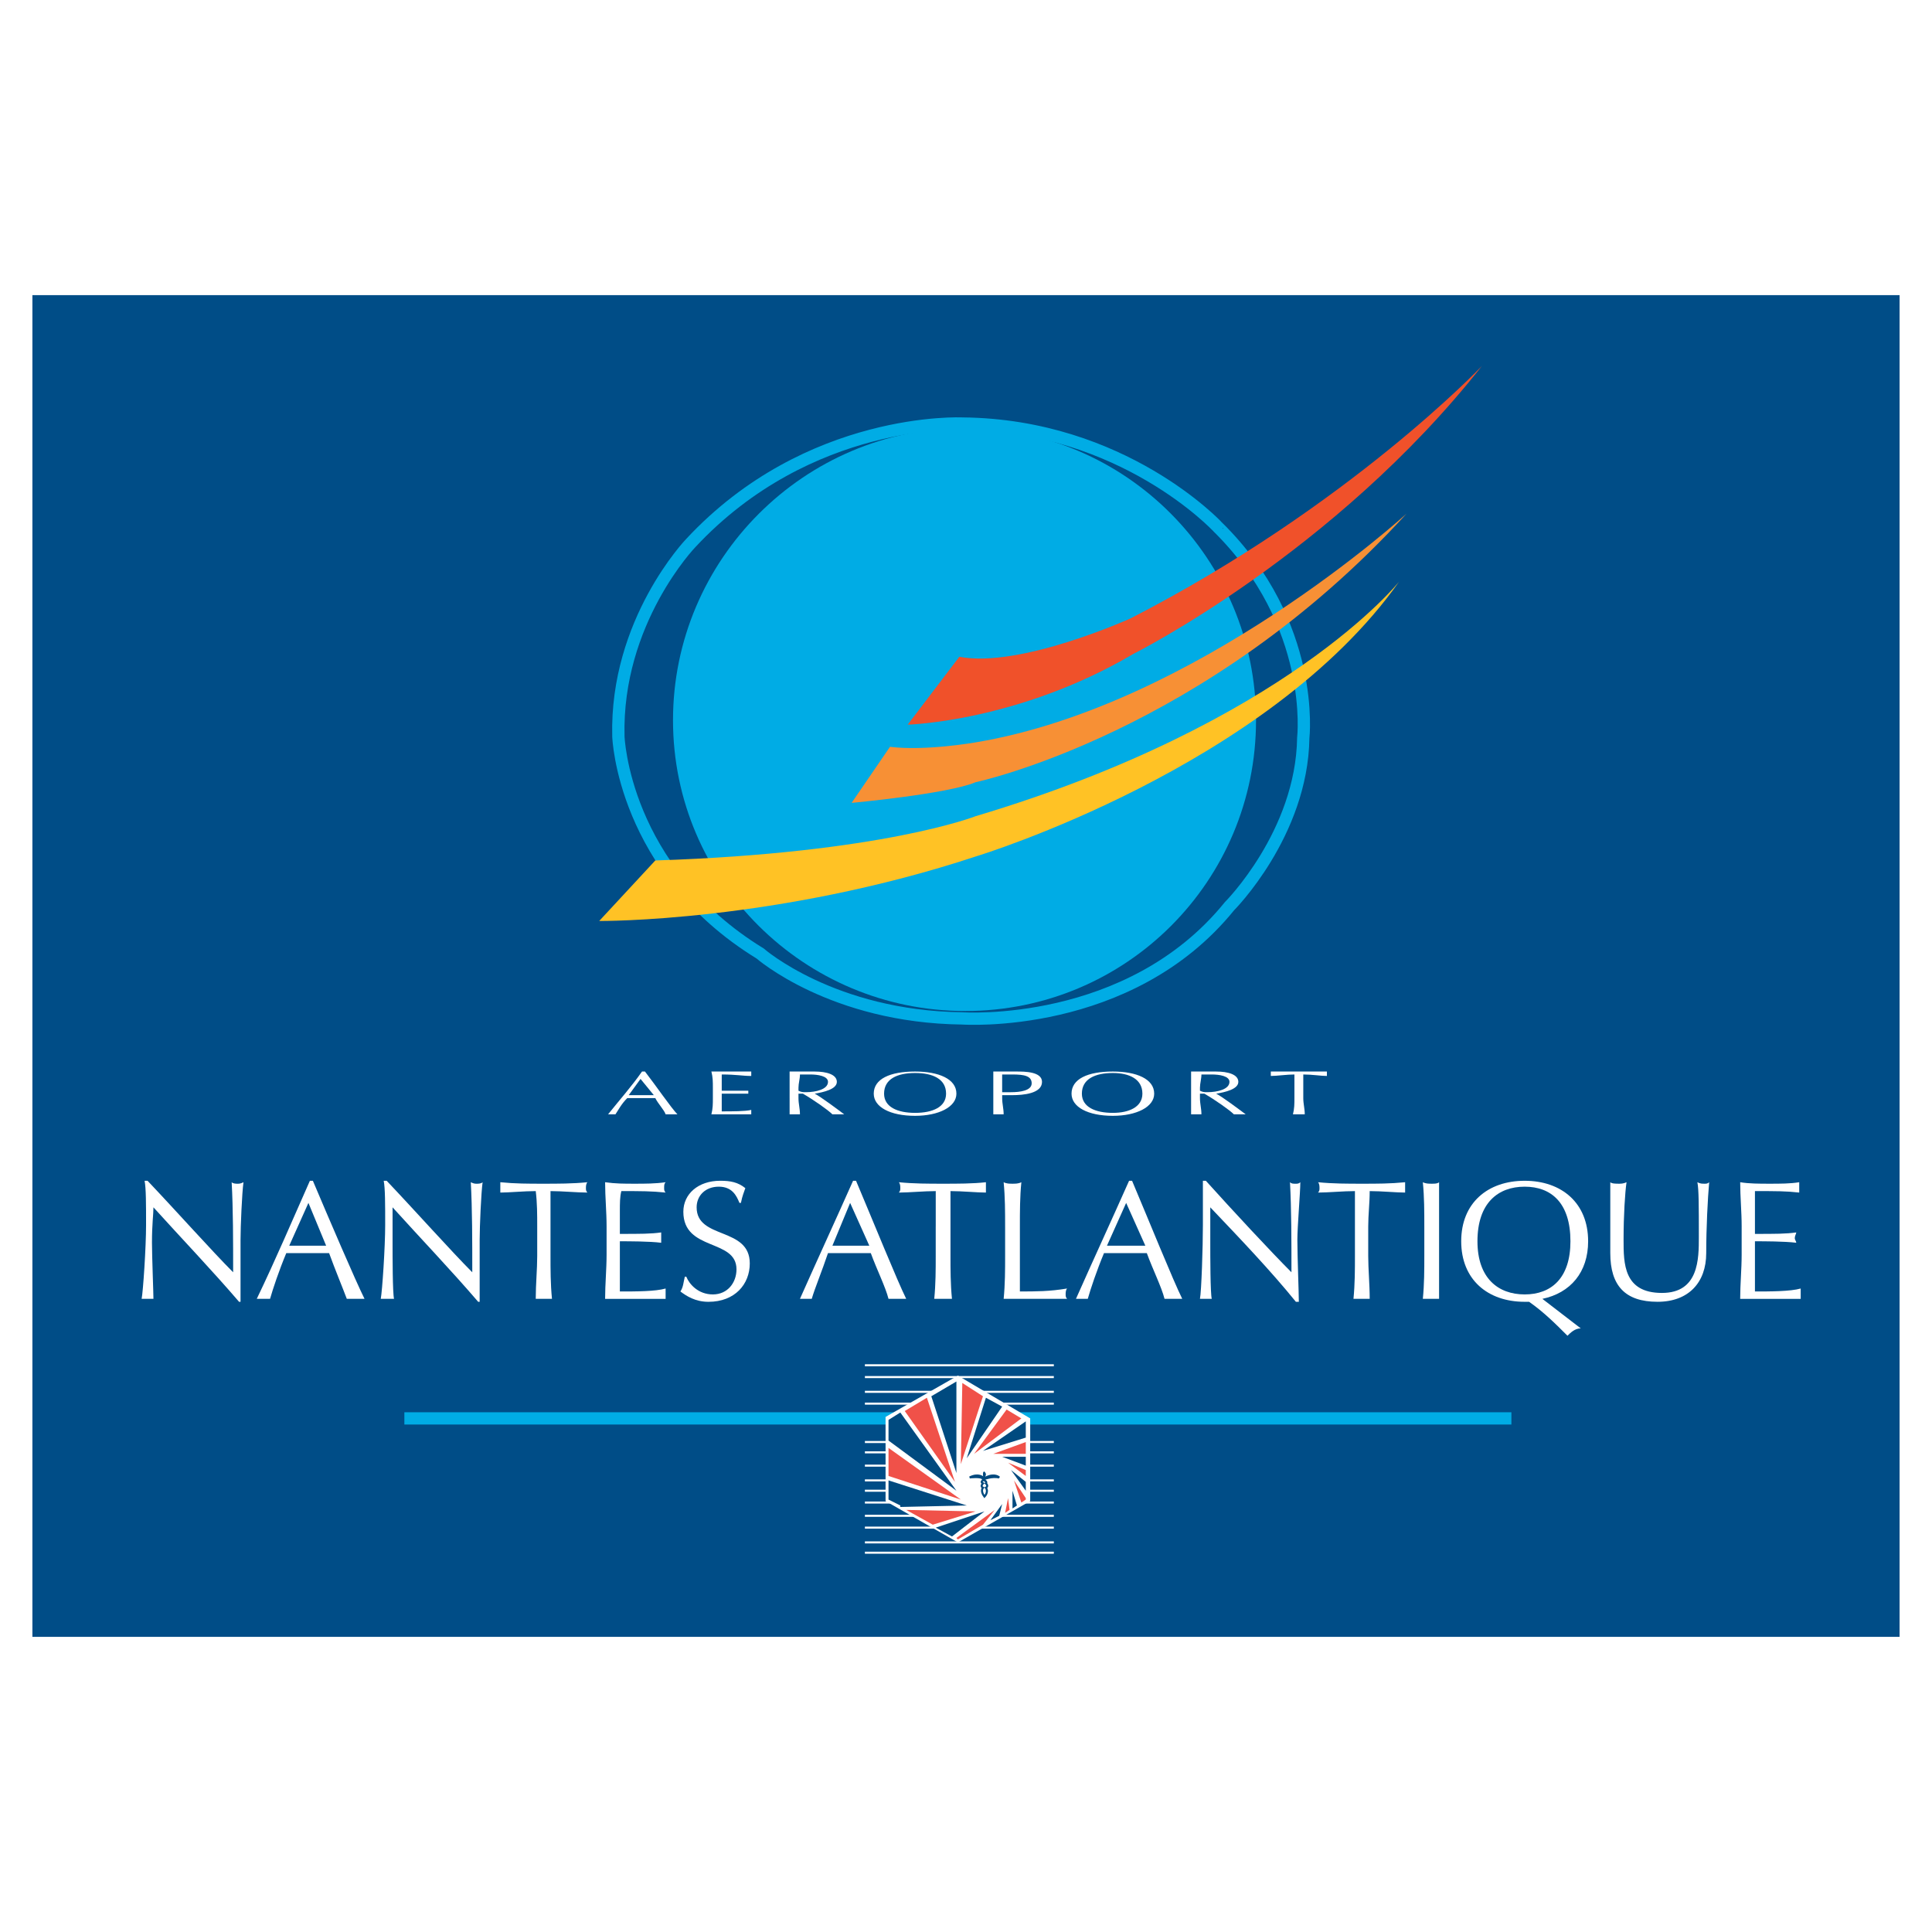 <?xml version="1.0" encoding="utf-8"?>
<!-- Generator: Adobe Illustrator 13.0.0, SVG Export Plug-In . SVG Version: 6.00 Build 14576)  -->
<!DOCTYPE svg PUBLIC "-//W3C//DTD SVG 1.0//EN" "http://www.w3.org/TR/2001/REC-SVG-20010904/DTD/svg10.dtd">
<svg version="1.0" id="Layer_1" xmlns="http://www.w3.org/2000/svg" xmlns:xlink="http://www.w3.org/1999/xlink" x="0px" y="0px"
	 width="192.756px" height="192.756px" viewBox="0 0 192.756 192.756" enable-background="new 0 0 192.756 192.756"
	 xml:space="preserve">
<g>
	<polygon fill-rule="evenodd" clip-rule="evenodd" fill="#FFFFFF" points="0,0 192.756,0 192.756,192.756 0,192.756 0,0 	"/>
	<polygon fill-rule="evenodd" clip-rule="evenodd" fill="#004D87" points="3.233,163.309 3.233,29.446 189.522,29.446 
		189.522,163.309 3.233,163.309 	"/>
	<path fill-rule="evenodd" clip-rule="evenodd" fill="#00ACE5" d="M67.146,71.858c0-16.052,13.106-29.158,29.158-29.158
		c16.052,0,29.011,13.106,29.011,29.158s-12.959,29.011-29.011,29.011C80.252,100.869,67.146,87.91,67.146,71.858L67.146,71.858z"/>
	<path fill="none" stroke="#00ACE5" stroke-width="1.227" stroke-miterlimit="2.613" d="M96.01,42.258
		c0,0-15.316-0.736-27.097,11.929c0,0-7.511,7.805-7.216,19.292c0,0,0.441,13.253,14.137,21.647c0,0,7.216,6.333,20.176,6.479
		c0,0,16.64,1.178,26.654-11.192c0,0,7.217-7.216,7.363-16.788c0,0,1.326-11.339-8.541-21.059
		C121.486,52.567,112.062,42.405,96.01,42.258L96.01,42.258z M40.344,141.514h110.448"/>
	<path fill-rule="evenodd" clip-rule="evenodd" fill="#FFC225" d="M65.379,85.849l-5.596,6.038c0,0,17.671,0.147,37.699-6.479
		c0,0,29.011-8.836,42.118-27.391c0,0-11.192,14.137-42.265,23.415C97.335,81.43,88.058,85.112,65.379,85.849L65.379,85.849z"/>
	<path fill-rule="evenodd" clip-rule="evenodd" fill="#F79035" d="M88.794,74.509l-3.829,5.596c0,0,9.572-0.884,12.37-2.062
		c0,0,22.973-4.86,43-26.802c0,0-20.911,19.145-43,22.826C97.335,74.067,92.329,74.951,88.794,74.509L88.794,74.509z"/>
	<path fill-rule="evenodd" clip-rule="evenodd" fill="#F0512A" d="M95.715,65.525L90.561,72.3c0,0,11.044-0.295,22.531-7.069
		c0,0,20.028-10.014,34.755-28.717c0,0-13.254,13.99-35.049,25.183C112.798,61.697,101.753,66.704,95.715,65.525L95.715,65.525z"/>
	<path fill-rule="evenodd" clip-rule="evenodd" fill="#FFFFFF" d="M65.232,109.264c-0.442,0-0.884,0-1.326,0
		c-0.294,0-0.736,0-1.178,0l1.178-1.619L65.232,109.264L65.232,109.264z M64.054,106.906c-1.031,1.475-2.209,2.799-3.387,4.271
		c0.147,0,0.294,0,0.442,0c0,0,0.147,0,0.294,0c0.294-0.441,0.589-1.031,1.178-1.619c0.442,0,0.883,0,1.325,0s0.884,0,1.473,0
		c0.294,0.588,0.884,1.178,1.031,1.619c0.295,0,0.442,0,0.589,0c0.295,0,0.442,0,0.589,0c-0.589-0.59-2.209-2.945-3.24-4.271H64.054
		L64.054,106.906z"/>
	<path fill-rule="evenodd" clip-rule="evenodd" fill="#FFFFFF" d="M71.123,108.527c0-0.59,0-1.031-0.147-1.621
		c0.736,0,1.326,0,2.062,0c0.589,0,1.325,0,1.915,0c0,0.148,0,0.148,0,0.295c0,0,0,0,0,0.148c-0.884,0-1.473-0.148-2.945-0.148
		c0,0.295,0,0.443,0,0.883c0,0.297,0,0.59,0,0.738c1.325,0,2.062,0,2.651,0c0,0,0,0,0,0.146v0.146c-0.736,0-2.062,0-2.651,0
		c0,0.148,0,0.295,0,0.885c0,0.441,0,0.736,0,0.883c1.031,0,2.356,0,2.945-0.146c0,0.146,0,0.146,0,0.295v0.146
		c-0.589,0-1.325,0-1.915,0c-0.736,0-1.325,0-2.062,0c0.147-0.59,0.147-1.031,0.147-1.619V108.527L71.123,108.527z"/>
	<path fill-rule="evenodd" clip-rule="evenodd" fill="#FFFFFF" d="M79.664,108.527c0-0.443,0.147-0.883,0.147-1.326
		c0.147,0,0.589,0,1.031,0c0.736,0,1.767,0.148,1.767,0.736c0,0.736-1.178,1.031-2.209,1.031c-0.294,0-0.442,0-0.736-0.146V108.527
		L79.664,108.527z M78.78,109.559c0,0.588,0,1.029,0,1.619c0.147,0,0.294,0,0.442,0s0.442,0,0.589,0c0-0.59-0.147-1.031-0.147-1.619
		v-0.443h0.441c1.031,0.59,2.503,1.621,2.945,2.062c0.147,0,0.442,0,0.589,0c0.147,0,0.441,0,0.589,0
		c-0.589-0.441-2.356-1.768-2.945-2.062c0.883-0.146,2.209-0.441,2.209-1.178s-1.031-1.031-2.209-1.031c-0.442,0-0.884,0-1.326,0
		s-0.884,0-1.178,0c0,0.59,0,1.031,0,1.621V109.559L78.78,109.559z"/>
	<path fill-rule="evenodd" clip-rule="evenodd" fill="#FFFFFF" d="M94.39,109.115c0,1.326-1.325,1.916-3.092,1.916
		s-3.093-0.59-3.093-1.916c0-1.471,1.326-2.061,3.093-2.061S94.39,107.645,94.39,109.115L94.39,109.115z M87.174,109.115
		c0,1.326,1.62,2.211,4.123,2.211c2.356,0,4.124-0.885,4.124-2.211c0-1.471-1.767-2.209-4.124-2.209
		C88.794,106.906,87.174,107.645,87.174,109.115L87.174,109.115z"/>
	<path fill-rule="evenodd" clip-rule="evenodd" fill="#FFFFFF" d="M99.986,107.201h1.03c1.179,0,1.915,0.148,1.915,0.883
		c0,0.738-1.179,0.885-2.062,0.885c-0.295,0-0.59,0-0.884,0V107.201L99.986,107.201z M99.103,109.559c0,0.588,0,1.029,0,1.619
		c0.147,0,0.294,0,0.441,0c0.295,0,0.442,0,0.59,0c0-0.59-0.147-1.031-0.147-1.619v-0.295c0.294,0,0.589,0,1.03,0
		c1.031,0,2.945-0.148,2.945-1.326c0-1.031-1.767-1.031-2.503-1.031c-0.295,0-1.031,0-1.325,0c-0.295,0-0.737,0-1.031,0
		c0,0.59,0,1.031,0,1.621V109.559L99.103,109.559z"/>
	<path fill-rule="evenodd" clip-rule="evenodd" fill="#FFFFFF" d="M113.977,109.115c0,1.326-1.326,1.916-2.945,1.916
		c-1.768,0-3.093-0.59-3.093-1.916c0-1.471,1.325-2.061,3.093-2.061C112.65,107.055,113.977,107.645,113.977,109.115
		L113.977,109.115z M106.907,109.115c0,1.326,1.62,2.211,4.124,2.211c2.355,0,4.123-0.885,4.123-2.211
		c0-1.471-1.768-2.209-4.123-2.209C108.527,106.906,106.907,107.645,106.907,109.115L106.907,109.115z"/>
	<path fill-rule="evenodd" clip-rule="evenodd" fill="#FFFFFF" d="M119.72,108.527c0-0.443,0.147-0.883,0.147-1.326
		c0.146,0,0.588,0,1.03,0c0.736,0,1.767,0.148,1.767,0.736c0,0.736-1.178,1.031-2.209,1.031c-0.294,0-0.441,0-0.735-0.146V108.527
		L119.72,108.527z M118.836,109.559c0,0.588,0,1.029,0,1.619c0.146,0,0.294,0,0.441,0c0.295,0,0.442,0,0.59,0
		c0-0.59-0.147-1.031-0.147-1.619v-0.443h0.441c1.031,0.59,2.503,1.621,2.945,2.062c0.147,0,0.442,0,0.589,0
		c0.147,0,0.441,0,0.589,0c-0.589-0.441-2.355-1.768-2.944-2.062c0.883-0.146,2.209-0.441,2.209-1.178s-1.031-1.031-2.209-1.031
		c-0.442,0-0.885,0-1.326,0s-0.736,0-1.178,0c0,0.59,0,1.031,0,1.621V109.559L118.836,109.559z"/>
	<path fill-rule="evenodd" clip-rule="evenodd" fill="#FFFFFF" d="M129.145,108.527c0-0.443,0-0.883,0-1.326
		c-0.736,0-1.768,0.148-2.356,0.148c0-0.148,0-0.148,0-0.148c0-0.146,0-0.146,0-0.295c0.884,0,1.914,0,2.798,0
		c1.031,0,1.914,0,2.798,0c0,0.148,0,0.148,0,0.295c0,0,0,0,0,0.148c-0.589,0-1.473-0.148-2.356-0.148c0,0.443,0,0.883,0,1.326
		v1.031c0,0.588,0.147,1.029,0.147,1.619c-0.147,0-0.441,0-0.589,0s-0.295,0-0.589,0c0.147-0.59,0.147-1.031,0.147-1.619V108.527
		L129.145,108.527z"/>
	<path fill-rule="evenodd" clip-rule="evenodd" fill="#FFFFFF" d="M23.851,129.881c-2.651-3.094-5.743-6.332-8.542-9.426
		c0,0.736-0.147,1.621-0.147,3.535c0,1.324,0.147,5.006,0.147,5.596c-0.147,0-0.294,0-0.589,0c-0.147,0-0.294,0-0.589,0
		c0.147-0.736,0.442-5.154,0.442-7.363c0-2.062,0-3.682-0.147-4.418h0.294c2.798,2.945,6.479,7.068,8.541,9.131
		c0-3.094,0-6.332-0.147-8.984c0.147,0.148,0.442,0.148,0.589,0.148c0.147,0,0.295,0,0.589-0.148
		c-0.147,1.031-0.294,4.418-0.294,5.744c0,1.619,0,5.301,0,6.186H23.851L23.851,129.881z"/>
	<path fill-rule="evenodd" clip-rule="evenodd" fill="#FFFFFF" d="M32.539,124.285c-0.589,0-1.178,0-1.915,0
		c-0.589,0-1.178,0-1.767,0l1.915-4.271L32.539,124.285L32.539,124.285z M30.919,117.805c-1.767,3.977-3.387,7.805-5.301,11.781
		c0.294,0,0.441,0,0.736,0c0.147,0,0.294,0,0.589,0c0.295-1.031,0.884-2.799,1.62-4.564c0.736,0,1.325,0,2.062,0
		c0.737,0,1.473,0,2.209,0c0.588,1.619,1.325,3.387,1.767,4.564c0.294,0,0.589,0,0.884,0s0.589,0,0.884,0
		c-0.884-1.768-3.534-7.953-5.154-11.781H30.919L30.919,117.805z"/>
	<path fill-rule="evenodd" clip-rule="evenodd" fill="#FFFFFF" d="M47.708,129.881c-2.651-3.094-5.744-6.332-8.542-9.426
		c0,0.736,0,1.621,0,3.535c0,1.324,0,5.006,0.147,5.596c-0.294,0-0.441,0-0.589,0c-0.294,0-0.442,0-0.736,0
		c0.147-0.736,0.442-5.154,0.442-7.363c0-2.062,0-3.682-0.147-4.418h0.294c2.798,2.945,6.48,7.068,8.542,9.131
		c0-3.094,0-6.332-0.147-8.984c0.294,0.148,0.442,0.148,0.589,0.148c0.147,0,0.441,0,0.589-0.148
		c-0.147,1.031-0.294,4.418-0.294,5.744c0,1.619,0,5.301,0,6.186H47.708L47.708,129.881z"/>
	<path fill-rule="evenodd" clip-rule="evenodd" fill="#FFFFFF" d="M53.598,122.369c0-1.178,0-2.355-0.147-3.533
		c-1.178,0-2.65,0.146-3.534,0.146c0-0.146,0-0.295,0-0.441s0-0.441,0-0.59c1.473,0.148,2.798,0.148,4.271,0.148
		s2.945,0,4.418-0.148c-0.148,0.148-0.148,0.443-0.148,0.59s0,0.295,0.148,0.441c-1.031,0-2.503-0.146-3.682-0.146
		c0,1.178,0,2.355,0,3.533v2.945c0,1.326,0,2.799,0.147,4.271c-0.294,0-0.589,0-0.883,0s-0.442,0-0.737,0
		c0-1.473,0.147-2.945,0.147-4.271V122.369L53.598,122.369z"/>
	<path fill-rule="evenodd" clip-rule="evenodd" fill="#FFFFFF" d="M60.519,122.369c0-1.473-0.147-2.945-0.147-4.418
		c1.031,0.148,1.915,0.148,2.945,0.148s2.062,0,3.092-0.148c-0.147,0.148-0.147,0.295-0.147,0.59c0,0.146,0,0.295,0.147,0.441
		c-1.472-0.146-2.356-0.146-4.418-0.146c-0.147,0.588-0.147,1.178-0.147,2.061c0,0.885,0,1.768,0,2.209c2.062,0,3.093,0,4.124-0.146
		c0,0.146,0,0.295,0,0.59c0,0.146,0,0.293,0,0.441c-1.178-0.148-3.24-0.148-4.124-0.148c0,0.443,0,0.885,0,2.504
		c0,1.178,0,2.062,0,2.504c1.62,0,3.534,0,4.565-0.295c0,0.146,0,0.441,0,0.59c0,0.146,0,0.293,0,0.441c-0.883,0-1.915,0-2.945,0
		s-2.062,0-3.092,0c0-1.473,0.147-2.945,0.147-4.418V122.369L60.519,122.369z"/>
	<path fill-rule="evenodd" clip-rule="evenodd" fill="#FFFFFF" d="M68.472,127.377c0.294,0.736,1.178,1.768,2.651,1.768
		c1.473,0,2.356-1.18,2.356-2.504c0-3.092-5.302-1.768-5.302-5.744c0-1.766,1.473-3.092,3.682-3.092
		c1.031,0,1.768,0.146,2.503,0.736c-0.147,0.441-0.294,0.736-0.441,1.473h-0.147c-0.294-0.736-0.736-1.619-2.062-1.619
		s-2.209,0.883-2.209,2.061c0,3.24,5.302,1.914,5.302,5.596c0,2.062-1.473,3.83-4.124,3.83c-1.325,0-2.208-0.59-2.798-1.031
		c0.294-0.441,0.294-0.885,0.442-1.473H68.472L68.472,127.377z"/>
	<path fill-rule="evenodd" clip-rule="evenodd" fill="#FFFFFF" d="M86.732,124.285c-0.736,0-1.326,0-1.915,0
		c-0.589,0-1.178,0-1.767,0l1.767-4.271L86.732,124.285L86.732,124.285z M85.112,117.805c-1.767,3.977-3.534,7.805-5.301,11.781
		c0.147,0,0.441,0,0.589,0c0.147,0,0.442,0,0.589,0c0.295-1.031,1.031-2.799,1.62-4.564c0.736,0,1.472,0,2.062,0
		c0.736,0,1.472,0,2.208,0c0.589,1.619,1.473,3.387,1.768,4.564c0.294,0,0.588,0,0.883,0c0.294,0,0.589,0,0.883,0
		c-0.883-1.768-3.387-7.953-5.007-11.781H85.112L85.112,117.805z"/>
	<path fill-rule="evenodd" clip-rule="evenodd" fill="#FFFFFF" d="M93.359,122.369c0-1.178,0-2.355,0-3.533
		c-1.178,0-2.651,0.146-3.682,0.146c0.147-0.146,0.147-0.295,0.147-0.441s0-0.441-0.147-0.59c1.472,0.148,2.945,0.148,4.417,0.148
		s2.945,0,4.271-0.148c0,0.148,0,0.443,0,0.59s0,0.295,0,0.441c-0.884,0-2.356-0.146-3.535-0.146c0,1.178,0,2.355,0,3.533v2.945
		c0,1.326,0,2.799,0.147,4.271c-0.294,0-0.589,0-0.884,0c-0.294,0-0.589,0-0.883,0c0.147-1.473,0.147-2.945,0.147-4.271V122.369
		L93.359,122.369z"/>
	<path fill-rule="evenodd" clip-rule="evenodd" fill="#FFFFFF" d="M100.28,122.369c0-1.473,0-2.945-0.146-4.418
		c0.294,0.148,0.588,0.148,0.883,0.148s0.589,0,0.884-0.148c-0.147,1.473-0.147,2.945-0.147,4.418c0,2.799,0,4.861,0,6.48
		c1.62,0,2.945,0,4.713-0.295c-0.147,0.146-0.147,0.441-0.147,0.59c0,0.146,0,0.293,0.147,0.441c-1.031,0-2.062,0-3.093,0
		c-1.178,0-2.062,0-3.239,0c0.146-1.473,0.146-2.945,0.146-4.271V122.369L100.28,122.369z"/>
	<path fill-rule="evenodd" clip-rule="evenodd" fill="#FFFFFF" d="M114.271,124.285c-0.736,0-1.325,0-1.914,0
		c-0.59,0-1.325,0-1.915,0l1.915-4.271L114.271,124.285L114.271,124.285z M112.65,117.805c-1.767,3.977-3.534,7.805-5.301,11.781
		c0.146,0,0.441,0,0.589,0c0.146,0,0.441,0,0.589,0c0.295-1.031,0.884-2.799,1.62-4.564c0.736,0,1.472,0,2.062,0
		c0.736,0,1.473,0,2.209,0c0.589,1.619,1.473,3.387,1.768,4.564c0.294,0,0.588,0,0.883,0s0.589,0,0.884,0
		c-0.884-1.768-3.387-7.953-5.007-11.781H112.65L112.65,117.805z"/>
	<path fill-rule="evenodd" clip-rule="evenodd" fill="#FFFFFF" d="M129.291,129.881c-2.503-3.094-5.596-6.332-8.541-9.426
		c0,0.736,0,1.621,0,3.535c0,1.324,0,5.006,0.147,5.596c-0.147,0-0.442,0-0.589,0c-0.147,0-0.441,0-0.589,0
		c0.147-0.736,0.294-5.154,0.294-7.363c0-2.062,0-3.682,0-4.418h0.295c2.65,2.945,6.479,7.068,8.541,9.131
		c0-3.094,0-6.332-0.147-8.984c0.147,0.148,0.295,0.148,0.589,0.148c0.147,0,0.295,0,0.442-0.148c0,1.031-0.295,4.418-0.295,5.744
		c0,1.619,0.147,5.301,0.147,6.186H129.291L129.291,129.881z"/>
	<path fill-rule="evenodd" clip-rule="evenodd" fill="#FFFFFF" d="M135.182,122.369c0-1.178,0-2.355,0-3.533
		c-1.178,0-2.65,0.146-3.682,0.146c0.147-0.146,0.147-0.295,0.147-0.441s0-0.441-0.147-0.59c1.473,0.148,2.946,0.148,4.419,0.148
		c1.472,0,2.797,0,4.27-0.148c0,0.148,0,0.443,0,0.59s0,0.295,0,0.441c-0.883,0-2.355-0.146-3.534-0.146
		c0,1.178-0.147,2.355-0.147,3.533v2.945c0,1.326,0.147,2.799,0.147,4.271c-0.294,0-0.441,0-0.735,0c-0.295,0-0.59,0-0.884,0
		c0.146-1.473,0.146-2.945,0.146-4.271V122.369L135.182,122.369z"/>
	<path fill-rule="evenodd" clip-rule="evenodd" fill="#FFFFFF" d="M142.104,122.369c0-1.473,0-2.945-0.147-4.418
		c0.295,0.148,0.589,0.148,0.884,0.148s0.589,0,0.736-0.148c0,1.473,0,2.945,0,4.418v2.945c0,1.326,0,2.799,0,4.271
		c-0.147,0-0.441,0-0.736,0s-0.589,0-0.884,0c0.147-1.473,0.147-2.945,0.147-4.271V122.369L142.104,122.369z"/>
	<path fill-rule="evenodd" clip-rule="evenodd" fill="#FFFFFF" d="M156.683,123.842c0,3.682-1.914,5.303-4.565,5.303
		c-2.65,0-4.712-1.621-4.712-5.303c0-3.828,2.062-5.447,4.712-5.447C154.769,118.395,156.683,120.014,156.683,123.842
		L156.683,123.842z M145.785,123.842c0,3.83,2.65,6.039,6.332,6.039c0.147,0,0.295,0,0.442,0c1.473,1.031,2.65,2.209,3.828,3.387
		c0.295-0.295,0.736-0.736,1.325-0.736c-1.325-1.031-2.503-1.914-3.828-2.945c2.798-0.59,4.564-2.65,4.564-5.744
		c0-3.828-2.65-6.037-6.332-6.037S145.785,120.014,145.785,123.842L145.785,123.842z"/>
	<path fill-rule="evenodd" clip-rule="evenodd" fill="#FFFFFF" d="M169.348,117.951c0.294,0.148,0.441,0.148,0.736,0.148
		c0.146,0,0.295,0,0.441-0.148c-0.146,1.621-0.295,4.566-0.295,7.07c0,2.943-1.767,4.859-4.859,4.859
		c-3.24,0-4.712-1.621-4.712-4.859c0-1.031,0-1.768,0-2.652c0-1.914,0-3.387,0-4.418c0.146,0.148,0.589,0.148,0.883,0.148
		c0.147,0,0.442,0,0.736-0.148c-0.147,1.031-0.294,3.24-0.294,5.744c0,2.355,0,5.301,3.828,5.301c3.682,0,3.682-3.387,3.682-5.596
		C169.494,120.309,169.494,118.688,169.348,117.951L169.348,117.951z"/>
	<path fill-rule="evenodd" clip-rule="evenodd" fill="#FFFFFF" d="M173.766,122.369c0-1.473-0.147-2.945-0.147-4.418
		c0.884,0.148,1.914,0.148,2.945,0.148c1.03,0,2.062,0,2.945-0.148c0,0.148,0,0.295,0,0.59c0,0.146,0,0.295,0,0.441
		c-1.325-0.146-2.209-0.146-4.418-0.146c0,0.588,0,1.178,0,2.061c0,0.885,0,1.768,0,2.209c2.062,0,3.093,0,4.123-0.146
		c0,0.146-0.147,0.295-0.147,0.59c0,0.146,0.147,0.293,0.147,0.441c-1.178-0.148-3.239-0.148-4.123-0.148c0,0.443,0,0.885,0,2.504
		c0,1.178,0,2.062,0,2.504c1.473,0,3.534,0,4.564-0.295c0,0.146,0,0.441,0,0.59c0,0.146,0,0.293,0,0.441c-1.03,0-2.062,0-3.092,0
		c-1.031,0-1.915,0-2.945,0c0-1.473,0.147-2.945,0.147-4.418V122.369L173.766,122.369z"/>
	<path fill="none" stroke="#FFFFFF" stroke-width="0.205" stroke-miterlimit="2.613" d="M86.291,154.914h18.85 M86.291,153.885
		h18.85 M86.291,152.412h18.85 M86.291,151.232h18.85 M86.291,149.908h18.85 M86.291,148.73h18.85 M105.141,147.699h-18.85
		 M86.291,146.227h18.85 M86.291,144.9h18.85 M86.291,143.871h18.85 M86.291,140.041h18.85 M105.141,138.863h-18.85 M86.291,137.391
		h18.85 M105.141,136.213h-18.85"/>
	<polygon fill-rule="evenodd" clip-rule="evenodd" fill="#FFFFFF" points="88.353,149.762 88.353,141.367 95.568,137.244 
		102.784,141.514 102.784,149.762 95.568,153.885 88.353,149.762 	"/>
	<polygon fill-rule="evenodd" clip-rule="evenodd" fill="#F05149" points="90.267,140.777 92.476,139.453 95.273,147.848 
		90.267,140.777 	"/>
	<polygon fill-rule="evenodd" clip-rule="evenodd" fill="#004A7F" points="92.917,139.305 95.421,137.832 95.421,146.963 
		92.917,139.305 	"/>
	<polygon fill-rule="evenodd" clip-rule="evenodd" fill="#F05149" points="96.01,137.98 98.071,139.305 95.863,146.08 96.01,137.98 
			"/>
	<polygon fill-rule="evenodd" clip-rule="evenodd" fill="#004A7F" points="98.366,139.453 99.986,140.336 96.452,145.49 
		98.366,139.453 	"/>
	<polygon fill-rule="evenodd" clip-rule="evenodd" fill="#F05149" points="100.428,140.631 101.9,141.514 97.188,145.049 
		100.428,140.631 	"/>
	<polygon fill-rule="evenodd" clip-rule="evenodd" fill="#004A7F" points="98.071,144.754 102.343,141.809 102.343,143.43 
		98.071,144.754 	"/>
	<polygon fill-rule="evenodd" clip-rule="evenodd" fill="#F05149" points="102.343,143.871 102.343,145.049 99.103,145.049 
		102.343,143.871 	"/>
	<polygon fill-rule="evenodd" clip-rule="evenodd" fill="#004A7F" points="99.986,145.342 102.343,145.342 102.343,146.227 
		99.986,145.342 	"/>
	<polygon fill-rule="evenodd" clip-rule="evenodd" fill="#F05149" points="100.575,145.932 102.343,146.668 102.343,147.258 
		100.575,145.932 	"/>
	<polygon fill-rule="evenodd" clip-rule="evenodd" fill="#004A7F" points="100.87,146.668 102.343,147.848 102.343,148.73 
		100.87,146.668 	"/>
	<polygon fill-rule="evenodd" clip-rule="evenodd" fill="#F05149" points="101.9,149.908 102.343,149.613 102.343,149.467 
		101.164,147.699 101.9,149.908 	"/>
	<polygon fill-rule="evenodd" clip-rule="evenodd" fill="#004A7F" points="101.017,150.498 101.459,150.203 101.017,148.73 
		101.017,150.498 	"/>
	<polygon fill-rule="evenodd" clip-rule="evenodd" fill="#F05149" points="100.28,150.939 100.722,150.645 100.575,149.467 
		100.28,150.939 	"/>
	<polygon fill-rule="evenodd" clip-rule="evenodd" fill="#004A7F" points="98.808,151.676 99.691,151.232 99.986,150.055 
		98.808,151.676 	"/>
	<polygon fill-rule="evenodd" clip-rule="evenodd" fill="#F05149" points="95.568,153.59 98.071,152.117 99.25,150.645 
		95.421,153.443 95.568,153.59 	"/>
	<polygon fill-rule="evenodd" clip-rule="evenodd" fill="#004A7F" points="94.979,153.295 98.219,150.793 93.359,152.412 
		94.979,153.295 	"/>
	<polygon fill-rule="evenodd" clip-rule="evenodd" fill="#F05149" points="93.064,152.117 97.335,150.793 90.414,150.645 
		93.064,152.117 	"/>
	<polygon fill-rule="evenodd" clip-rule="evenodd" fill="#004A7F" points="89.825,150.35 96.452,150.203 88.647,147.699 
		88.647,149.613 89.825,150.203 89.825,150.35 	"/>
	<polygon fill-rule="evenodd" clip-rule="evenodd" fill="#F05149" points="88.647,147.258 95.863,149.613 88.647,144.459 
		88.647,147.258 	"/>
	<polygon fill-rule="evenodd" clip-rule="evenodd" fill="#004A7F" points="88.647,143.723 95.421,148.73 89.825,140.926 
		88.647,141.662 88.647,143.723 	"/>
	<path fill="none" stroke="#004A7F" stroke-width="0.205" stroke-miterlimit="2.613" d="M98.071,147.404c0,0-0.441-0.441-1.325,0
		c0,0,1.178-0.146,1.325,0.148v0.146c0,0-0.294,0.148,0,0.295c0,0-0.294,0.295,0,0.441c0,0-0.294,0.295,0.147,0.885
		c0,0,0.442-0.443,0.147-0.885c0,0,0.295-0.146,0-0.441c0,0,0.147-0.146-0.147-0.295v-0.146c0,0,0.736-0.295,1.473-0.148
		c0,0-0.441-0.441-1.325,0H98.071L98.071,147.404z"/>
	<path fill-rule="evenodd" clip-rule="evenodd" fill="#004A7F" d="M98.366,147.109c0,0.148-0.147,0.295-0.147,0.295
		c-0.147,0-0.147-0.146-0.147-0.295c0-0.146,0-0.293,0.147-0.293C98.219,146.816,98.366,146.963,98.366,147.109L98.366,147.109z"/>
</g>
</svg>
